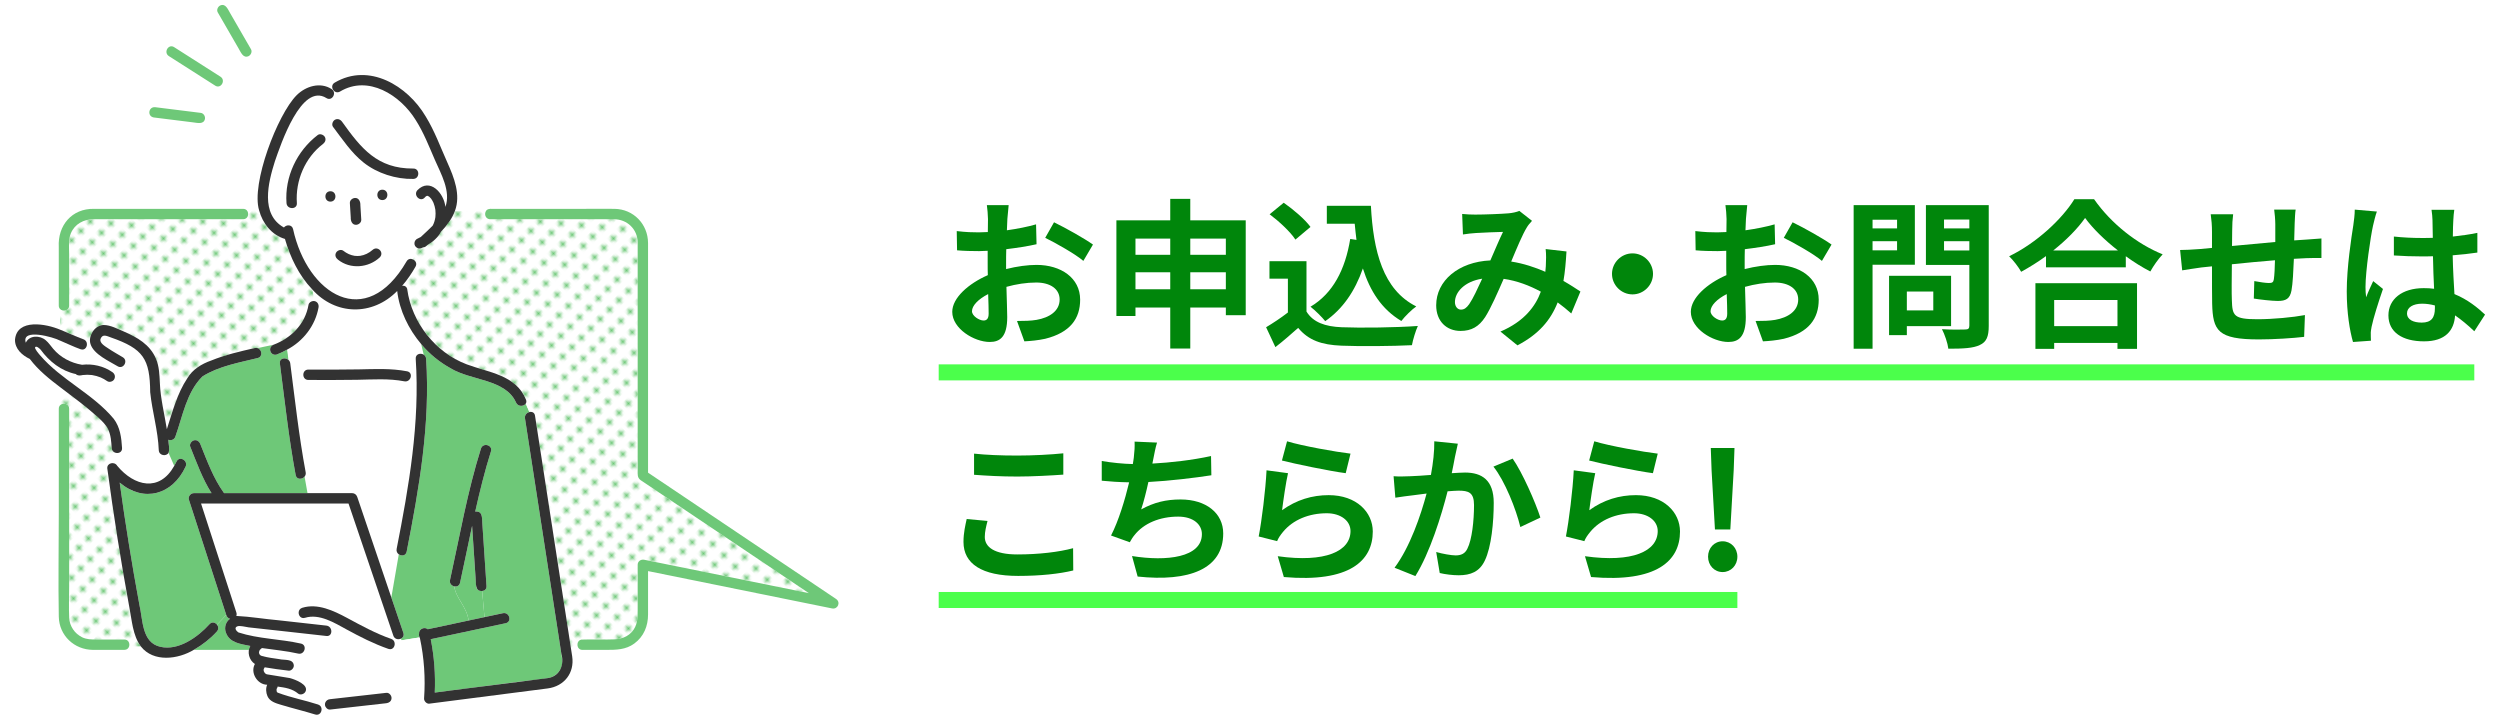 <?xml version="1.0" encoding="utf-8"?>
<!-- Generator: Adobe Illustrator 14.0.0, SVG Export Plug-In  -->
<!DOCTYPE svg PUBLIC "-//W3C//DTD SVG 1.1//EN" "http://www.w3.org/Graphics/SVG/1.1/DTD/svg11.dtd">
<svg version="1.1"
	 xmlns="http://www.w3.org/2000/svg" xmlns:xlink="http://www.w3.org/1999/xlink" xmlns:a="http://ns.adobe.com/AdobeSVGViewerExtensions/3.0/"
	 x="0px" y="0px" width="468px" height="134px" viewBox="0 0 468 134" enable-background="new 0 0 468 134" xml:space="preserve">
<defs>
	
		<pattern  x="9" y="97" width="4.978" height="5.185" patternUnits="userSpaceOnUse" id="Unnamed_Pattern_3" viewBox="0 -5.185 4.978 5.185" overflow="visible">
		<g>
			<polygon fill="none" points="0,-5.185 4.978,-5.185 4.978,0 0,0 			"/>
			<polygon fill="#FFFFFF" points="4.978,-5.185 0,-5.185 0,0 4.978,0 			"/>
			<path fill="#6EC878" d="M3.547-2.592c0-0.585-0.474-1.059-1.058-1.059S1.431-3.177,1.431-2.592c0,0.584,0.474,1.058,1.059,1.058
				S3.547-2.008,3.547-2.592z"/>
		</g>
	</pattern>
	
		<pattern  x="9" y="97" width="4.978" height="5.185" patternUnits="userSpaceOnUse" id="Unnamed_Pattern_4" viewBox="0 -5.185 4.978 5.185" overflow="visible">
		<g>
			<polygon fill="none" points="0,-5.185 4.978,-5.185 4.978,0 0,0 			"/>
			<polygon fill="#FFFFFF" points="4.978,-5.185 0,-5.185 0,0 4.978,0 			"/>
			<path fill="#6EC878" d="M3.547-2.592c0-0.585-0.474-1.059-1.058-1.059S1.431-3.177,1.431-2.592c0,0.584,0.474,1.058,1.059,1.058
				S3.547-2.008,3.547-2.592z"/>
		</g>
	</pattern>
	
		<pattern  x="9" y="97" width="4.978" height="5.185" patternUnits="userSpaceOnUse" id="Unnamed_Pattern_5" viewBox="0 -5.185 4.978 5.185" overflow="visible">
		<g>
			<polygon fill="none" points="0,-5.185 4.978,-5.185 4.978,0 0,0 			"/>
			<polygon fill="#FFFFFF" points="4.978,-5.185 0,-5.185 0,0 4.978,0 			"/>
			<path fill="#6EC878" d="M3.547-2.592c0-0.585-0.474-1.059-1.058-1.059S1.431-3.177,1.431-2.592c0,0.584,0.474,1.058,1.059,1.058
				S3.547-2.008,3.547-2.592z"/>
		</g>
	</pattern>
</defs>
<path fill="#6EC878" d="M48.55,121.855c0.004-0.01,0.006-0.017,0.009-0.025C48.52,121.898,48.53,121.889,48.55,121.855z"/>
<path fill="#6EC878" d="M48.481,122.127c0.007-0.01,0.009-0.018,0.014-0.027c0-0.012,0.002-0.016,0.002-0.025
	C48.492,122.093,48.49,122.116,48.481,122.127z"/>
<path fill="#6EC878" d="M48.497,122.228c-0.001-0.005-0.002-0.009-0.003-0.015C48.493,122.281,48.498,122.268,48.497,122.228z"/>
<path fill="#6EC878" d="M81.499,39.264C81.493,39.216,81.476,39.12,81.499,39.264L81.499,39.264z"/>
<path fill="#6EC878" d="M48.494,122.213c0.001-0.008,0-0.008,0.001-0.018c-0.003-0.02-0.008-0.041-0.017-0.057
	C48.487,122.154,48.491,122.185,48.494,122.213z"/>
<path fill="#6EC878" d="M48.497,122.074c0.006-0.02,0.015-0.033,0.018-0.057C48.51,122.004,48.501,122.022,48.497,122.074z"/>
<path fill="#6EC878" d="M48.665,121.633c0.023-0.026,0.063-0.066,0.06-0.065C48.703,121.579,48.683,121.604,48.665,121.633z"/>
<path fill="#6EC878" d="M48.733,122.659c-0.028-0.026-0.065-0.063-0.063-0.054C48.672,122.619,48.7,122.639,48.733,122.659z"/>
<path fill="#FFFFFF" d="M77.953,69.963h-1.12c0.285,0.617-0.233,1.594-1.137,1.42c-2.92-0.564-5.889-0.34-8.841-0.286
	c-3.045,0.056-6.09,0.036-9.135,0.03c-0.599-0.001-0.907-0.445-0.934-0.908h-2.17c0.767,6.078,1.48,12.164,2.605,18.188
	c0.062,0.333-0.034,0.611-0.207,0.818l0.553,3.092c2.791,0,5.582,0,8.372,0c0.445,0,0.799,0.306,0.938,0.714
	c2.127,6.271,4.254,12.542,6.381,18.813l1.396-8.073c-0.295-0.208-0.491-0.56-0.403-1.007C76.374,91.963,78.292,81,77.953,69.963z"
	/>
<path fill="#FFFFFF" d="M57.72,69.185c3.149,0.006,6.3,0.026,9.449-0.036c3.036-0.061,6.042-0.22,9.043,0.359
	c0.32,0.063,0.52,0.236,0.62,0.455h1.12c-0.028-0.936-0.067-1.87-0.13-2.806c-0.06-0.888,0.903-1.138,1.496-0.763
	c-0.148-0.658-0.336-1.316-0.468-1.975c-2.366-2.812-4.071-6.274-4.496-9.943c-4.617,4.699-11.558,4.609-15.944-0.346
	c0.287,0.742,0.319,1.484,0.166,2.228c0.69-0.104,1.198,0.574,1.051,1.217c-0.604,3.378-2.871,6.308-5.897,7.882
	c0.121,0.613,0.203,1.256,0.254,1.904c0.18,0.152,0.314,0.368,0.352,0.651c0.095,0.735,0.188,1.47,0.281,2.206h2.17
	C56.758,69.712,57.068,69.184,57.72,69.185z"/>
<path fill="#6EC878" d="M105.259,123.508c-2.326-15.063-4.654-30.125-6.98-45.188c-0.097-0.625,0.343-1.058,0.822-1.177
	c-0.209-0.518-0.439-1.035-0.703-1.553c-0.386,0.531-1.471,0.574-1.808-0.261c-1.98-4.398-8.488-4.067-12.233-6.388
	c-2.088-1.148-3.978-2.692-5.506-4.521c0.132,0.658,0.319,1.316,0.468,1.975c0.241,0.151,0.423,0.404,0.446,0.763
	c0.813,12.149-1.308,24.247-3.641,36.122c-0.153,0.779-0.961,0.852-1.471,0.491l-1.396,8.073c0.75,2.211,1.5,4.422,2.25,6.632
	c0.182,0.536-0.102,0.931-0.503,1.098l0.174,0.29l3.365-0.538c-0.104-0.215-0.145-0.458-0.098-0.683
	c-0.088-0.913,1.059-1.363,1.624-0.848c2.55-0.544,5.1-1.088,7.649-1.632c-0.295-2.534-2.435-4.251-2.681-6.396
	c-0.494-0.107-0.937-0.551-0.797-1.186c1.817-8.227,3.254-16.553,5.789-24.602c0.375-1.19,2.25-0.68,1.873,0.516
	c-1.169,3.712-2.1,7.483-2.946,11.275c1.55-0.205,1.229,1.508,1.354,2.551c0.254,3.796,0.507,7.591,0.76,11.387
	c0.039,0.582-0.364,0.888-0.813,0.926l0.439,4.893c1.149-0.245,2.3-0.49,3.45-0.736c1.221-0.26,1.738,1.613,0.516,1.874
	c-4.677,0.998-9.354,1.996-14.031,2.993c0.646,3.29,0.901,6.642,0.752,9.992c5.375-0.691,10.75-1.383,16.125-2.074
	c1.739-0.224,3.517-0.363,5.243-0.674C104.306,126.621,105.434,125.062,105.259,123.508z"/>
<path fill="#6EC878" d="M89.128,109.709c-0.25-3.76-0.501-7.52-0.752-11.279c-0.761,3.555-1.477,7.121-2.26,10.668
	c-0.129,0.586-0.625,0.768-1.077,0.67c0.246,2.145,2.386,3.861,2.681,6.396c0.992-0.212,1.985-0.423,2.979-0.636l-0.439-4.893
	C89.746,110.678,89.173,110.371,89.128,109.709z"/>
<path fill="#FFFFFF" d="M75.005,119.573c-0.488,0.202-1.151,0.065-1.371-0.581c-2.796-8.244-5.593-16.488-8.389-24.732
	c-9.203,0-18.405,0-27.607,0c2.205,6.803,4.409,13.605,6.614,20.409c0.078,0.243,0.061,0.454-0.017,0.632
	c2.614,0.123,5.265,0.581,7.885,0.811c1.109-1.131,2.25-1.77,3.789-1.506c0.03-0.354,0.236-0.691,0.672-0.826
	c2.871-0.892,5.885,0.551,8.358,1.877c2.716,1.457,5.364,2.926,8.286,3.944c0.277,0.096,0.458,0.275,0.562,0.485l1.392-0.223
	L75.005,119.573z"/>
<path fill="#FFFFFF" d="M78.603,119.439c-0.023-0.036-0.04-0.076-0.059-0.114l-3.365,0.538l0.151,0.252l-0.151-0.252l-1.392,0.223
	c0.334,0.682-0.173,1.703-1.077,1.388c-2.757-0.96-5.308-2.263-7.863-3.658c-2.236-1.222-5.083-2.991-7.75-2.163
	c-0.76,0.236-1.24-0.432-1.188-1.047c-1.539-0.264-2.68,0.375-3.789,1.506c2.995,0.328,5.989,0.655,8.982,1
	c1.229,0.141,1.239,2.085,0,1.942c-2.839-0.326-5.679-0.638-8.52-0.947c-2.012-0.22-4.023-0.439-6.035-0.666
	c-0.53-0.06-1.623-0.392-2.141-0.182c-0.64,0.259-0.157,0.888,0.226,1.13c3.773,1.226,7.854,1.211,11.716,2.089
	c1.22,0.278,0.7,2.151-0.517,1.874c-2.237-0.51-4.524-0.7-6.789-1.039c-0.052,0.052-0.152,0.115-0.197,0.154
	c0.01-0.008,0.025-0.021,0.052-0.047c-0.088,0.064-0.156,0.17-0.243,0.23c-0.032,0.054-0.06,0.117-0.082,0.156
	c-0.005,0.016-0.012,0.031-0.022,0.049c-0.008,0.021-0.015,0.041-0.014,0.038c-0.01,0.03-0.015,0.077-0.022,0.124
	c0.004,0.014-0.003,0.047-0.02,0.082c-0.003,0.031,0.001,0.064,0,0.096c0.001,0.012,0.001,0.021,0.002,0.032
	c0.002,0.041,0.091,0.345,0.047,0.187c-0.039-0.143,0.008,0.004,0.028,0.042c0.019,0.032,0.04,0.063,0.06,0.095
	c0.038,0.035,0.099,0.08,0.122,0.121c0.11,0.063,0.153,0.082,0.249,0.119c0.933,0.281,2.708,0.512,3.277,0.595
	c0.927,0.242,2.616-0.136,2.727,1.188c0.021,0.484-0.465,1.028-0.972,0.972c-1.498-0.173-2.991-0.368-4.476-0.63
	c-0.042,0.1-0.098,0.195-0.165,0.286c-0.001,0.003-0.002,0.007-0.003,0.011c0.052-0.059-0.009,0.055-0.012,0.037
	c-0.01,0.037-0.018,0.068-0.022,0.083c-0.002,0.044-0.002,0.088,0,0.132c0.013,0.045,0.034,0.174,0.04,0.213
	c0.046,0.088,0.11,0.189,0.157,0.276c0.031,0.026,0.123,0.112,0.148,0.145c0.045,0.031,0.091,0.06,0.139,0.085
	c0.011,0,0.102,0.037,0.143,0.05c1.465,0.212,2.811,0.485,4.294,0.703c0.965,0.265,3.62,1.24,2.889,2.571
	c-0.244,0.418-0.907,0.662-1.329,0.349c-1.143-0.958-2.459-1.136-3.863-1.334c-0.019,0.15-0.083,0.302-0.191,0.444
	c0,0.045-0.007,0.072-0.009,0.062c-0.003,0.104,0.005,0.25,0.008,0.292c0.015,0.047,0.045,0.172,0.052,0.209
	c0.01,0.017,0.016,0.027,0.02,0.034c0.041,0.028,0.111,0.076,0.159,0.108c2.43,0.924,5.034,1.4,7.512,2.207
	c0.39,0.121,0.595,0.402,0.656,0.713l0.949-0.033c-0.639-0.635-0.187-1.623,0.667-1.673c3.511-0.396,7.021-0.792,10.532-1.188
	c0.576-0.061,1.061,0.595,0.956,1.123l6.101-0.073C79.656,126.951,79.397,123.158,78.603,119.439z"/>
<path fill="#FFFFFF" d="M15.097,65.383c-1.293-0.457-2.566-1.088-3.865-1.63v0.068v-0.068c-1.127-0.622-7.304-2.388-6.402,0.397
	c0.684-1.432,2.645-1.402,3.727-0.46c0.556,0.455,0.936,1.065,1.401,1.604c1.362,1.621,3.318,2.65,5.395,2.989
	c1.983-0.229,4.028,0.229,5.683,1.377c0.447,0.31,0.61,0.833,0.349,1.329c-0.232,0.439-0.911,0.639-1.329,0.349
	c-0.375-0.263-0.796-0.501-1.212-0.684c-0.501-0.203-1.027-0.347-1.561-0.437c-0.049-0.007-0.073-0.011-0.084-0.013
	c-0.56-0.067-1.127-0.068-1.687-0.003c-0.013,0.002-0.021,0.002-0.038,0.006c-0.439,0.109-0.959,0.16-1.282-0.186
	c-2.728-0.574-4.976-2.355-6.586-4.564c-0.122-0.133-0.758-0.777-1.02-0.475c-0.203,0.234,0.708,1.274,0.87,1.471
	c2.589,3.031,6.012,5.166,9.115,7.615c3.659,2.832,6.248,4.789,6.277,9.801c0.05,0.807-0.738,1.086-1.327,0.854l0.422,2.479
	c3.199,3.848,7.912,4.951,10.673,0.012l-1.065-2.443c-0.405,0.715-1.782,0.547-1.829-0.499c-0.145-3.68-1.227-7.2-1.606-10.853
	c-0.051-6.252-1.295-8.133-7.354-10.247c-0.742-0.261-1.547-0.715-1.924,0.231c-0.313,0.788,0.871,1.439,1.423,1.816
	c0.883,0.604,1.827,1.109,2.739,1.667c1.066,0.652,0.089,2.332-0.98,1.678c-1.521-0.931-4.483-2.216-5.077-4.163l-0.704-0.234
	C16.421,64.836,15.927,65.676,15.097,65.383z"/>
<path fill="#FFFFFF" d="M61.102,18.357c-4.685-2.936-8.555,8.69-9.654,11.874c-1.245,3.954-2.748,9.884,1.703,12.356
	c0.44-0.557,1.493-0.594,1.707,0.293c2.674,12.258,13.662,19.207,21.25,6.055c0.292-0.516,0.82-0.564,1.231-0.36
	c0.238-0.712,0.476-1.423,0.821-2.135c-0.858-0.402-0.727-1.534,0.121-1.829c0.172-0.072,0.328-0.163,0.489-0.248
	c0.715-0.676,1.49-1.365,2.212-2.102c0.282-0.493,0.429-1.051,0.52-1.609c0.048-0.46,0.048-0.924-0.004-1.383
	c-0.069-0.447-0.185-0.887-0.353-1.307c-0.126-0.271-0.27-0.537-0.447-0.779c-0.093-0.118-0.212-0.242-0.33-0.342
	c-0.094-0.057-0.193-0.11-0.281-0.172c0.034,0.023,0.104,0.07,0.112,0.07c0.002,0.003-0.014-0.006-0.052-0.029
	c-0.03-0.017-0.068-0.035-0.105-0.043c-0.034,0-0.059-0.002-0.071-0.008c-0.012,0-0.024,0-0.035,0.002
	c-0.003,0-0.004,0.001-0.007,0.002c-0.137,0.061-0.145,0.083-0.032,0.005c-0.001,0-0.004,0.001-0.005,0.001
	c-0.056,0.037-0.125,0.076-0.182,0.102c-0.06,0.075-0.139,0.137-0.202,0.21c-0.837,0.933-2.206-0.445-1.374-1.374
	c2.337-2.395,4.977,0.534,5.244,3.125c1.055-2.947-0.826-6.178-1.973-8.813c-2.081-5.104-4.53-10.754-9.89-13.139
	c-2.603-1.198-5.395-1.051-7.876,0.362c-1.09,0.62-2.067-1.06-0.98-1.678c0.235-0.134,0.474-0.255,0.713-0.37
	c-0.958,0.089-1.901,0.465-2.759,0.984c0.506,0.104,1.002,0.296,1.47,0.6C63.128,17.359,62.154,19.041,61.102,18.357z
	 M60.455,26.957c-3.365,2.574-5.18,6.869-4.881,11.065c0.09,1.249-1.854,1.239-1.942,0c-0.353-4.933,1.94-9.759,5.843-12.744
	c0.419-0.321,1.09-0.062,1.329,0.349C61.091,26.119,60.871,26.638,60.455,26.957z M71.106,48.168
	c-2.114,1.99-5.535,2.287-7.834,0.441c-0.42-0.317-0.64-0.831-0.349-1.33c0.242-0.414,0.91-0.664,1.329-0.348
	c0.694,0.529,1.326,0.826,2.123,0.958c0.342,0.042,0.688,0.038,1.03,0.005c0.876-0.125,1.684-0.542,2.326-1.101
	C70.681,45.93,71.984,47.245,71.106,48.168z M65.494,38.027c-0.033-0.543,0.473-0.949,0.972-0.971
	c0.547-0.025,0.94,0.465,0.972,0.971c0.063,1.029,0.127,2.058,0.19,3.086c-0.048,1.266-1.861,1.305-1.942,0
	C65.622,40.084,65.558,39.057,65.494,38.027z M71.577,37.454c-1.252,0-1.25-1.942,0-1.942
	C72.829,35.512,72.827,37.454,71.577,37.454z M62.693,22.423c0.495-0.282,1.01-0.072,1.329,0.349c1.59,2.092,3.072,4.318,5.1,6.023
	c2.202,1.854,5.389,2.817,8.243,2.758c1.253-0.027,1.249,1.916,0,1.942c-3.247,0.068-6.742-1.04-9.292-3.062
	c-2.315-1.835-3.959-4.354-5.729-6.682C62.028,23.336,62.279,22.658,62.693,22.423z"/>
<path fill="#6EC878" d="M42.282,118.396c-0.337-0.926-0.026-1.992,0.782-2.563c-0.321-0.066-0.612-0.334-0.711-0.725l-1.726,1.834
	c0.271,0.35,0.345,0.858-0.031,1.277c-1.22,1.355-2.743,2.537-4.326,3.433H46.6c0.05-0.255,0.136-0.5,0.256-0.729
	C45.089,120.546,42.971,120.382,42.282,118.396z"/>
<pattern  id="SVGID_1_" xlink:href="#Unnamed_Pattern_3" patternTransform="matrix(0.351 -0.351 -0.351 -0.351 -500.783 -8439.39)">
</pattern>
<path fill="url(#SVGID_1_)" d="M146.809,107.945c-8.949-6.016-17.905-12.022-26.853-18.039c-0.686-0.48-0.584-1.102-0.584-1.83
	c-0.002-14.231,0.001-28.464,0-42.695c-0.033-2.492-1.971-4.328-4.438-4.342c-7.657-0.024-15.315,0.012-22.973,0
	c-0.935,0.152-1.425-0.871-0.991-1.527h-5.817c-0.548,1.471-1.502,2.698-2.563,3.829c-0.592,1.108-1.566,1.944-2.616,2.56
	c-0.206,0.229-0.503,0.42-0.775,0.404c-0.324,0.164-0.688,0.339-1.038,0.136c-0.346,0.712-0.583,1.423-0.821,2.135
	c0.458,0.227,0.771,0.767,0.446,1.341c-0.718,1.266-1.546,2.491-2.508,3.592c0.435-0.073,0.875,0.119,0.96,0.686
	c0.872,6.183,5.246,11.783,11.104,14.001c4.108,1.544,9.249,1.97,11.122,6.618c0.127,0.315,0.077,0.58-0.066,0.777
	c0.264,0.518,0.494,1.035,0.703,1.553c0.494-0.125,0.962,0.086,1.051,0.66c2.261,14.523,4.48,29.064,6.735,43.593h1.481
	c-0.549-0.55-0.235-1.708,0.664-1.681c1.566,0,3.132,0,4.698,0c1.695,0,3.285-0.043,4.535-1.406
	c1.087-1.186,1.106-2.607,1.106-4.098c0-2.829,0-5.658,0-8.488c0-0.664,0.618-1.061,1.229-0.936
	c10.271,2.084,20.542,4.168,30.813,6.251C149.879,110.008,148.344,108.977,146.809,107.945z"/>
<pattern  id="SVGID_2_" xlink:href="#Unnamed_Pattern_4" patternTransform="matrix(0.351 -0.351 -0.351 -0.351 -500.783 -8439.39)">
</pattern>
<path fill="url(#SVGID_2_)" d="M58.411,54.131c-2.462-2.584-4.085-5.979-5.07-9.4c-2.467-0.725-4.19-2.914-4.832-5.346h-2.3
	c0.488,0.54,0.26,1.654-0.688,1.654c-2.51,0-5.019,0-7.528,0c-6.828,0-13.656-0.019-20.484,0c-1.819,0.006-3.509,0.879-4.238,2.627
	c-0.502,1.202-0.322,2.704-0.322,3.98c0,3.188,0,6.373,0,9.561c0,0.987-1.205,1.191-1.716,0.622v3.878
	c1.476,0.576,2.921,1.285,4.381,1.803c0.349,0.123,0.546,0.375,0.624,0.658l0.704,0.234c-0.486-1.486,0.794-3.543,2.449-3.562
	c1.269,0.001,2.646,0.731,3.785,1.219c2.512,1.075,4.903,2.452,6.021,5.091c0.613,1.448,0.651,3.008,0.73,4.557
	c0.118,2.92,0.854,5.774,1.309,8.645c1.04-3.244,1.918-6.664,3.815-9.516c0.99-1.692,2.684-2.711,4.491-3.346
	c2.63-1.074,5.406-1.709,8.168-2.338c0.189-0.043,0.36-0.029,0.512,0.018c1.005-0.254,2.03-0.41,2.972-0.631
	c3.302-1.24,5.958-3.893,6.56-7.48c0.074-0.389,0.443-0.649,0.823-0.7C58.73,55.615,58.698,54.873,58.411,54.131z"/>
<pattern  id="SVGID_3_" xlink:href="#Unnamed_Pattern_5" patternTransform="matrix(0.351 -0.351 -0.351 -0.351 -500.783 -8439.39)">
</pattern>
<path fill="url(#SVGID_3_)" d="M24.217,113.712c-1.598-8.649-2.97-17.339-4.137-26.058c-0.111-0.831,1.147-1.289,1.658-0.688
	l0.204,0.236l-0.422-2.479c-0.324-0.129-0.589-0.411-0.615-0.854c-0.072-1.177-0.147-2.453-0.679-3.531
	c-0.444-0.898-1.185-1.588-1.917-2.252c-2.203-1.996-4.583-3.741-6.951-5.533v3.217c0.561-0.416,1.589-0.171,1.589,0.739
	c0.026,13.05-0.042,26.106,0.005,39.153c0.122,2.645,2.544,4.316,5.073,4.051c1.751,0,3.503,0,5.254,0
	c0.769,0,1.063,0.73,0.887,1.297h2.196C24.842,118.957,24.698,116.152,24.217,113.712z"/>
<path fill="#6EC878" d="M36.297,82.434c0.548-0.15,0.998,0.193,1.195,0.678c1.282,3.168,2.438,6.414,4.455,9.205
	c5.206,0,10.413,0,15.62,0l-0.553-3.092c-0.463,0.558-1.5,0.594-1.667-0.301c-1.292-6.925-2.052-13.93-2.956-20.911
	c-0.123-0.952,0.995-1.159,1.592-0.651c-0.051-0.648-0.133-1.291-0.254-1.904c-0.627,0.346-1.271,0.658-1.941,0.918
	c-1.18,0.304-1.738-1.354-0.595-1.836c-0.941,0.221-1.967,0.377-2.972,0.631c0.824,0.254,1.034,1.623,0.005,1.856
	c-3.495,0.87-7.245,1.5-10.331,3.444c-2.981,2.962-3.695,7.432-5.064,11.255c-0.212,0.629-0.841,0.774-1.324,0.598
	c0.021,0.782,0.317,1.701,0.043,2.448l1.065,2.443c0.16-0.272,0.309-0.549,0.444-0.828c0.548-1.125,2.223-0.139,1.678,0.98
	c-2.446,5.25-7.786,6.795-12.336,2.977c1.056,7.645,2.285,15.264,3.688,22.852c0.665,2.797,0.421,7.123,3.929,7.888
	c3.386,0.796,7.052-1.843,9.203-4.238c0.46-0.511,1.077-0.325,1.405,0.097l1.726-1.834c-2.329-7.187-4.658-14.373-6.987-21.561
	c-0.196-0.605,0.329-1.23,0.938-1.23c1.1,0,2.199,0,3.299,0c-1.712-2.693-2.788-5.738-3.983-8.688
	C35.42,83.139,35.836,82.561,36.297,82.434z"/>
<path fill="#6EC878" d="M49.981,126.232C49.891,126.205,49.917,126.221,49.981,126.232L49.981,126.232z"/>
<path fill="#6EC878" d="M49.393,125.203c-0.008,0.01-0.014,0.021-0.021,0.032c0.008-0.011,0.012-0.015,0.018-0.021
	C49.391,125.211,49.391,125.207,49.393,125.203z"/>
<path fill="#6EC878" d="M48.559,121.83c0.005-0.008,0.007-0.013,0.014-0.023c0.003-0.012,0.008-0.024,0.004-0.029
	C48.578,121.778,48.569,121.804,48.559,121.83z"/>
<path fill="#323232" d="M79.765,67.157c-0.023-0.358-0.205-0.611-0.446-0.763c0.327,1.453,0.461,2.908-0.63,4.363
	c1.091-1.455,0.957-2.91,0.63-4.363c-0.593-0.375-1.556-0.125-1.496,0.763c0.801,11.985-1.27,23.892-3.572,35.606
	c-0.088,0.447,0.108,0.799,0.403,1.007l0.293-1.694l-0.293,1.694c0.51,0.36,1.317,0.288,1.471-0.491
	C78.458,91.404,80.578,79.307,79.765,67.157z"/>
<path fill="#323232" d="M56.523,86.467l0.492,2.758c0.173-0.207,0.269-0.485,0.207-0.818c-1.261-6.753-2.005-13.584-2.887-20.394
	c-0.037-0.283-0.172-0.499-0.352-0.651c0.093,1.186,0.096,2.379,0.096,3.396c0-1.018-0.003-2.211-0.096-3.396
	c-0.597-0.508-1.715-0.301-1.592,0.651c0.904,6.981,1.664,13.986,2.956,20.911c0.167,0.895,1.204,0.858,1.667,0.301L56.523,86.467z"
	/>
<path fill="#323232" d="M66.855,71.097c2.952-0.054,5.921-0.278,8.841,0.286c1.222,0.235,1.745-1.637,0.517-1.875
	c-3.001-0.579-6.007-0.42-9.043-0.359c-3.149,0.063-6.3,0.042-9.449,0.036c-1.25-0.002-1.252,1.94,0,1.942
	C60.765,71.133,63.81,71.152,66.855,71.097z"/>
<path fill="#323232" d="M77.365,31.553c-6.74,0.034-9.754-3.764-13.343-8.781c-0.319-0.421-0.834-0.631-1.329-0.349
	c-0.414,0.235-0.665,0.913-0.349,1.329c1.77,2.328,3.413,4.847,5.729,6.682c2.55,2.021,6.045,3.13,9.292,3.062
	C78.614,33.469,78.618,31.525,77.365,31.553z"/>
<path fill="#323232" d="M66.657,42.085c0.499-0.022,1.005-0.429,0.971-0.972c-0.056-0.898-0.11-1.799-0.166-2.697
	c0.033-0.622-0.257-1.387-0.996-1.359c-0.499,0.021-1.005,0.428-0.972,0.971c0.056,0.899,0.111,1.799,0.167,2.697
	C65.627,41.348,65.917,42.111,66.657,42.085z"/>
<path fill="#323232" d="M61.854,35.801c-1.25,0-1.252,1.943,0,1.943C63.104,37.744,63.106,35.801,61.854,35.801z"/>
<path fill="#323232" d="M71.577,35.512c-1.25,0-1.252,1.942,0,1.942C72.827,37.454,72.829,35.512,71.577,35.512z"/>
<path fill="#323232" d="M63.272,48.609c2.299,1.846,5.719,1.549,7.834-0.441c0.877-0.922-0.423-2.238-1.374-1.374
	c-0.644,0.56-1.45,0.976-2.326,1.101c-0.342,0.033-0.688,0.037-1.03-0.005c-0.797-0.132-1.429-0.429-2.123-0.958
	c-0.419-0.316-1.087-0.066-1.329,0.348C62.632,47.778,62.852,48.292,63.272,48.609z"/>
<path fill="#323232" d="M58.949,56.381c-0.118-0.033-0.245-0.039-0.372-0.022c-0.188,0.914-0.649,1.827-1.259,2.742
	c0.609-0.915,1.071-1.828,1.259-2.742c-0.38,0.051-0.749,0.312-0.823,0.7c-0.602,3.588-3.258,6.24-6.56,7.48
	c0.325-0.076,0.644-0.158,0.942-0.258c-0.299,0.1-0.617,0.182-0.942,0.258c-1.144,0.482-0.584,2.14,0.595,1.836
	c0.67-0.26,1.314-0.572,1.941-0.918c-0.081-0.408-0.175-0.806-0.298-1.176c0.123,0.37,0.217,0.768,0.298,1.176
	c3.026-1.574,5.293-4.504,5.897-7.882C59.725,57.061,59.484,56.527,58.949,56.381z"/>
<path fill="#323232" d="M90.032,83.98c-2.535,8.049-3.972,16.375-5.789,24.602c-0.14,0.635,0.303,1.078,0.797,1.186
	c-0.095-0.827,0.09-1.717,0.773-2.743c-0.684,1.026-0.868,1.916-0.773,2.743c0.452,0.098,0.948-0.084,1.077-0.67
	c0.783-3.547,1.499-7.113,2.26-10.668c0.215,3.213,0.429,6.427,0.643,9.64c0.13,0.985-0.202,2.654,1.24,2.565l-0.344-3.824
	l0.344,3.824c0.448-0.038,0.852-0.344,0.813-0.926c-0.253-3.796-0.506-7.591-0.76-11.387c-0.128-1.047,0.202-2.75-1.354-2.551
	c0.847-3.792,1.777-7.563,2.946-11.275C92.282,83.301,90.407,82.79,90.032,83.98z"/>
<path fill="#323232" d="M40.627,116.941l-2.145,2.279L40.627,116.941c-0.328-0.422-0.945-0.607-1.405-0.097
	c-2.151,2.396-5.817,5.034-9.203,4.239c-3.509-0.767-3.262-5.092-3.929-7.889c-1.403-7.588-2.633-15.207-3.688-22.852
	c4.555,3.82,9.889,2.271,12.335-2.977c0.546-1.119-1.129-2.105-1.677-0.98c-0.136,0.279-0.284,0.556-0.444,0.828l0.622,1.428
	l-0.622-1.428c-2.763,4.943-7.478,3.832-10.673-0.012l0.42,2.463l-0.42-2.463c-0.505-0.871-1.92-0.547-1.862,0.451
	c1.167,8.719,2.539,17.408,4.137,26.058c0.48,2.44,0.625,5.245,2.146,7.3h1.885h-1.885c2.369,3.03,7,2.425,9.968,0.605
	c1.558-0.891,3.063-2.059,4.266-3.398C40.972,117.8,40.898,117.291,40.627,116.941z"/>
<path fill="#323232" d="M83.744,30.422c-1.297-2.891-2.387-5.915-4.053-8.622c-3.405-5.772-10.618-10.117-17.031-6.334
	c-1.087,0.618-0.109,2.298,0.98,1.678c5.272-3.187,11.295,0.662,14.164,5.304c1.496,2.337,2.501,4.938,3.602,7.473
	c1.146,2.635,3.027,5.865,1.973,8.813c-0.268-2.592-2.907-5.52-5.244-3.125c-0.832,0.929,0.537,2.307,1.374,1.374
	c0.063-0.073,0.143-0.135,0.202-0.21c0.057-0.025,0.126-0.064,0.182-0.102c0.001,0,0.004-0.001,0.005-0.001
	c-0.112,0.078-0.104,0.056,0.032-0.005c0.003-0.001,0.004-0.002,0.007-0.002c0.011-0.002,0.023-0.002,0.035-0.002
	c-0.019-0.007-0.007-0.01,0.037,0c0.03,0.004,0.06,0.01,0.086,0.006c-0.021,0.004-0.035,0.002-0.052,0.002
	c0.037,0.008,0.075,0.026,0.105,0.043c-0.019-0.013-0.029-0.02-0.061-0.041c0.088,0.062,0.188,0.115,0.281,0.172
	c0.118,0.1,0.237,0.224,0.33,0.342c0.178,0.242,0.321,0.508,0.447,0.779c0.168,0.42,0.283,0.859,0.353,1.307
	c0.052,0.459,0.052,0.923,0.004,1.383c-0.091,0.559-0.237,1.116-0.52,1.609c-0.722,0.736-1.497,1.426-2.212,2.102
	c-0.161,0.085-0.317,0.176-0.489,0.248c-0.848,0.295-0.979,1.428-0.121,1.829c0.152-0.313,0.319-0.627,0.528-0.94
	c-0.209,0.313-0.376,0.627-0.528,0.94c0.35,0.203,0.714,0.028,1.038-0.136c0.272,0.016,0.569-0.175,0.775-0.404
	c1.05-0.615,2.024-1.451,2.616-2.56c1.062-1.131,2.016-2.358,2.563-3.829h-2.274h2.274C86.3,36.469,84.999,33.219,83.744,30.422z
	 M81.499,39.264C81.476,39.12,81.493,39.216,81.499,39.264L81.499,39.264z"/>
<path fill="#323232" d="M14.046,63.438l2.19,0.73c-0.078-0.283-0.275-0.535-0.624-0.658c-1.46-0.518-2.905-1.227-4.381-1.803v2.046
	c1.299,0.542,2.572,1.173,3.865,1.63c0.83,0.293,1.324-0.547,1.14-1.215L14.046,63.438z"/>
<path fill="#323232" d="M21.285,78.396c-3.92-4.712-9.858-7.271-13.828-11.94c-0.163-0.196-1.074-1.236-0.871-1.471
	c0.262-0.303,0.897,0.342,1.02,0.474c1.61,2.21,3.858,3.991,6.586,4.565c0.323,0.346,0.843,0.295,1.282,0.186
	c0.017-0.004,0.025-0.004,0.038-0.006c0.56-0.065,1.127-0.064,1.687,0.003c0.011,0.002,0.035,0.006,0.084,0.013
	c0.533,0.09,1.06,0.233,1.561,0.437c0.417,0.183,0.837,0.421,1.212,0.684c0.418,0.29,1.097,0.091,1.329-0.349
	c0.262-0.496,0.099-1.02-0.349-1.329c-1.654-1.147-3.699-1.606-5.683-1.377c-2.075-0.339-4.032-1.368-5.395-2.989
	c-0.466-0.539-0.846-1.149-1.401-1.604c-1.081-0.942-3.044-0.972-3.727,0.46c-0.898-2.783,5.261-1.024,6.402-0.397v-2.046
	c-2.552-1.094-8.059-2.134-8.423,1.875c-0.03,1.735,1.338,2.93,2.78,3.618c1.58,2.108,3.679,3.769,5.77,5.354v-0.161l-0.255-0.256
	l0.255,0.256v-0.512v0.512l0.129,0.128l-0.129-0.128v0.161c2.368,1.792,4.748,3.537,6.951,5.533
	c0.732,0.664,1.473,1.354,1.917,2.252c0.531,1.078,0.606,2.354,0.679,3.531c0.026,0.442,0.291,0.725,0.615,0.854l-0.182-1.072
	l0.182,1.072c0.589,0.232,1.377-0.047,1.327-0.854C22.73,81.934,22.496,79.982,21.285,78.396z"/>
<path fill="#323232" d="M48.222,65.17c-0.902,0.229-1.784,0.535-2.562,1.055C46.438,65.705,47.32,65.398,48.222,65.17
	c-0.151-0.047-0.322-0.061-0.512-0.018c-2.762,0.629-5.538,1.264-8.168,2.338c-1.807,0.635-3.501,1.654-4.491,3.346
	c-1.897,2.852-2.775,6.271-3.815,9.516c-0.454-2.87-1.19-5.725-1.309-8.645c-0.079-1.549-0.117-3.108-0.73-4.557
	c-1.118-2.639-3.51-4.016-6.021-5.091c-1.139-0.487-2.517-1.218-3.785-1.219c-1.656,0.018-2.935,2.075-2.449,3.562l1.327,0.442
	l-1.327-0.442c0.594,1.947,3.556,3.232,5.077,4.163c1.069,0.654,2.047-1.025,0.98-1.678c-0.912-0.558-1.856-1.063-2.739-1.667
	c-0.552-0.377-1.736-1.028-1.423-1.816c0.377-0.946,1.182-0.492,1.925-0.231c6.062,2.114,7.304,4.003,7.354,10.247
	c0.38,3.652,1.462,7.172,1.606,10.853c0.047,1.046,1.424,1.214,1.829,0.499l-0.487-1.119l0.487,1.119
	c0.274-0.748-0.022-1.665-0.043-2.448c0.483,0.177,1.112,0.031,1.324-0.598c1.369-3.822,2.084-8.294,5.064-11.255
	c3.086-1.944,6.835-2.574,10.331-3.444C49.256,66.793,49.046,65.424,48.222,65.17z"/>
<path fill="#323232" d="M97.47,73.996c0.354,0.531,0.657,1.063,0.928,1.594c0.144-0.197,0.193-0.462,0.066-0.777
	c-1.873-4.648-7.014-5.074-11.122-6.618c-5.858-2.218-10.231-7.818-11.104-14.001c-0.085-0.566-0.525-0.759-0.96-0.686
	c0.962-1.101,1.79-2.326,2.508-3.592c0.325-0.574,0.012-1.114-0.446-1.341c-0.307,0.917-0.629,1.835-1.24,2.753
	c0.611-0.918,0.934-1.836,1.24-2.753c-0.411-0.204-0.939-0.155-1.231,0.36c-7.622,13.158-18.562,6.207-21.249-6.055
	c-0.215-0.887-1.268-0.85-1.708-0.293c-4.451-2.477-2.947-8.4-1.702-12.356c1.102-3.184,4.96-14.804,9.653-11.874
	c1.052,0.684,2.026-0.998,0.981-1.678c-2.137-1.389-4.853-0.542-6.547,1.141c-3.595,3.592-8.565,16.627-7.028,21.564h1.617h-1.617
	c0.642,2.432,2.365,4.621,4.832,5.346c0.985,3.422,2.608,6.816,5.07,9.4c-0.11-0.287-0.254-0.572-0.445-0.859
	c0.191,0.287,0.335,0.572,0.445,0.859c4.389,4.956,11.329,5.043,15.944,0.346c0.425,3.669,2.13,7.131,4.496,9.943
	c-0.096-0.479-0.162-0.957-0.162-1.434c0,0.477,0.066,0.955,0.162,1.434c1.527,1.829,3.418,3.373,5.506,4.521
	c3.742,2.318,10.262,1.996,12.234,6.387c0.336,0.836,1.421,0.793,1.807,0.262C98.127,75.059,97.825,74.527,97.47,73.996z"/>
<path fill="#323232" d="M60.455,26.957c0.416-0.319,0.637-0.838,0.349-1.33c-0.239-0.41-0.91-0.67-1.329-0.349
	c-3.902,2.985-6.195,7.812-5.843,12.744c0.089,1.239,2.032,1.249,1.942,0C55.275,33.826,57.089,29.531,60.455,26.957z"/>
<path fill="#6EC878" d="M46.208,39.385h-1.584H46.208c-0.156-0.174-0.385-0.289-0.688-0.289c-9.306,0-18.611,0-27.916,0
	c-4.16-0.086-6.818,3.111-6.601,7.146c0,3.655,0,7.311,0,10.965c0,0.264,0.09,0.469,0.228,0.622v-1.173v1.173
	c0.511,0.569,1.716,0.365,1.716-0.622c0-3.188,0-6.373,0-9.561c0-1.276-0.18-2.778,0.322-3.98c0.729-1.748,2.419-2.621,4.238-2.627
	c6.828-0.019,13.656,0,20.484,0c2.51,0,5.019,0,7.528,0C46.468,41.039,46.697,39.925,46.208,39.385z"/>
<path fill="#6EC878" d="M23.28,119.715c-1.751,0-3.503,0-5.254,0c-0.913,0-1.798-0.006-2.646-0.415
	c-1.395-0.673-2.353-2.085-2.427-3.636c-0.095-1.965-0.005-3.953-0.005-5.92c0-8.686,0-17.371,0-26.057c0-2.393,0-4.785,0-7.177
	c0-0.91-1.028-1.155-1.589-0.739v3.402v-3.402c-0.209,0.154-0.354,0.398-0.354,0.739c0,6.487,0,12.976,0,19.464
	c0,6.482-0.122,12.98,0,19.462c0.067,3.546,2.905,6.2,6.408,6.221c1.955,0.011,3.911,0,5.867,0c0.482,0,0.777-0.29,0.887-0.646
	c-0.167,0-1.82,0-1.932,0c0.104,0,1.772,0,1.932,0C24.342,120.445,24.048,119.715,23.28,119.715z"/>
<path fill="#6EC878" d="M156.506,112.122c-11.73-7.88-23.461-15.759-35.191-23.64c-0.009-14.33,0.015-28.66,0-42.99
	c-0.019-3.529-2.718-6.342-6.273-6.396c-1.935-0.029-3.873,0-5.808,0c-5.706,0-11.412,0-17.118,0
	c-0.425-0.034-0.96,0.04-1.145,0.416h0.864h-0.864c-0.414,0.688,0.027,1.654,0.991,1.527c7.657,0.012,15.315-0.024,22.973,0
	c2.467,0.014,4.404,1.85,4.438,4.342c0.001,14.231-0.002,28.464,0,42.695c0,0.729-0.102,1.35,0.584,1.83
	c10.483,7.047,20.974,14.086,31.458,21.132c-10.271-2.083-20.542-4.167-30.813-6.251c-0.611-0.125-1.229,0.271-1.229,0.936
	c0,2.83,0,5.659,0,8.488c0,1.49-0.02,2.912-1.106,4.098c-1.25,1.363-2.84,1.406-4.535,1.406c-1.633,0.018-3.272-0.036-4.902,0.02
	c-1.041,0.2-0.976,1.923,0.204,1.923c1.473,0,2.945,0,4.418,0c1.883,0,3.681-0.011,5.284-1.185c1.781-1.303,2.58-3.276,2.58-5.436
	c0-2.709,0-5.418,0-8.127c11.481,2.328,22.962,4.658,34.442,6.988C156.841,114.117,157.436,112.747,156.506,112.122z"/>
<path fill="#323232" d="M73.788,120.086l-1.783,0.285L73.788,120.086c-0.104-0.21-0.284-0.39-0.562-0.485
	c-2.922-1.019-5.57-2.487-8.286-3.944c-2.474-1.326-5.487-2.769-8.358-1.877c-0.436,0.135-0.642,0.472-0.672,0.826
	c0.243,0.042,0.494,0.102,0.761,0.19c-0.267-0.089-0.518-0.148-0.761-0.19c-0.053,0.615,0.428,1.283,1.188,1.047
	c2.667-0.828,5.514,0.941,7.75,2.163c2.556,1.396,5.106,2.698,7.863,3.658C73.615,121.789,74.122,120.768,73.788,120.086z"/>
<path fill="#323232" d="M48.559,121.83c-0.003,0.009-0.005,0.016-0.009,0.025c0.011-0.018,0.018-0.033,0.022-0.049
	C48.566,121.818,48.564,121.822,48.559,121.83z"/>
<path fill="#323232" d="M48.495,122.1c0.017-0.035,0.023-0.068,0.02-0.082c-0.003,0.023-0.012,0.037-0.018,0.057
	C48.497,122.084,48.495,122.088,48.495,122.1z"/>
<path fill="#323232" d="M48.497,122.228c-0.001-0.011-0.001-0.021-0.002-0.032c-0.001,0.01,0,0.01-0.001,0.018
	C48.495,122.219,48.496,122.223,48.497,122.228z"/>
<path fill="#323232" d="M52.309,123.389C52.391,123.399,52.417,123.401,52.309,123.389L52.309,123.389z"/>
<path fill="#323232" d="M72.329,129.698c-3.511,0.396-7.021,0.792-10.532,1.188c-0.852,0.05-1.308,1.039-0.667,1.673l0.896-0.032
	l-0.896,0.032c0.176,0.182,0.412,0.299,0.667,0.27c3.511-0.396,7.021-0.791,10.532-1.188c0.473-0.053,0.883-0.344,0.956-0.819
	l-3.456,0.042l3.456-0.042C73.389,130.293,72.905,129.638,72.329,129.698z"/>
<path fill="#323232" d="M107.112,122.857c-2.321-15.017-4.629-30.043-6.96-45.055c-0.089-0.574-0.557-0.785-1.051-0.66
	c0.361,0.895,0.662,1.787,0.96,2.682c-0.298-0.895-0.599-1.787-0.96-2.682c-0.479,0.119-0.919,0.552-0.822,1.177
	c2.271,14.702,4.541,29.403,6.813,44.104c0.56,1.915-0.228,4.057-2.338,4.479c-7.111,0.967-14.25,1.799-21.368,2.748
	c0.149-3.351-0.105-6.702-0.752-9.992c4.677-0.997,9.354-1.995,14.031-2.993c1.223-0.261,0.705-2.134-0.516-1.874
	c-1.15,0.246-2.301,0.491-3.45,0.736l0.112,1.262l-0.112-1.262c-0.993,0.213-1.986,0.424-2.979,0.636
	c0.021,0.188,0.036,0.378,0.036,0.575c0,0,0.647,0,0.647-0.647c0,0.647-0.647,0.647-0.647,0.647c0-0.197-0.015-0.388-0.036-0.575
	c-2.55,0.544-5.1,1.088-7.649,1.632c-0.565-0.516-1.712-0.065-1.624,0.848c-0.047,0.225-0.007,0.468,0.098,0.683l3.056-0.489
	l-3.056,0.489c0.019,0.038,0.035,0.078,0.059,0.114c0.794,3.719,1.053,7.512,0.782,11.309l1.063-0.014l-1.063,0.014
	c-0.038,0.479,0.474,1.041,0.972,0.977c5.092-0.654,10.184-1.309,15.274-1.964c2.293-0.295,4.586-0.588,6.879-0.885
	C105.62,128.474,107.581,125.988,107.112,122.857z"/>
<path fill="#323232" d="M75.508,118.476c-0.75-2.21-1.5-4.421-2.25-6.632l-0.103,0.596l0.103-0.596
	c-2.127-6.271-4.254-12.543-6.381-18.813c-0.139-0.408-0.492-0.714-0.938-0.714c-2.79,0-5.581,0-8.372,0l0.234,1.315l-0.234-1.315
	c-5.207,0-10.414,0-15.62,0c-2.018-2.791-3.173-6.037-4.455-9.205c-0.197-0.484-0.647-0.828-1.195-0.678
	c-0.461,0.127-0.877,0.705-0.679,1.195c1.195,2.949,2.271,5.994,3.983,8.688c-1.1,0-2.199,0-3.299,0
	c-0.608,0-1.134,0.625-0.938,1.23c2.329,7.188,4.658,14.374,6.987,21.561l0.225-0.237l-0.225,0.237
	c0.099,0.391,0.39,0.658,0.711,0.725c-0.809,0.572-1.119,1.638-0.782,2.563c0.689,1.986,2.808,2.15,4.574,2.527
	c-0.642,1.126-0.219,2.688,0.863,3.377c-0.919,1.603,0.443,3.871,2.298,3.883c-0.292,0.655-0.227,1.474,0.046,2.119
	c0.436,1.032,1.572,1.344,2.554,1.64c2.12,0.641,4.274,1.158,6.392,1.812c0.806,0.249,1.299-0.52,1.172-1.161l-1.738,0.063
	l1.738-0.063c-0.062-0.311-0.267-0.592-0.655-0.713c-2.479-0.807-5.083-1.283-7.513-2.207c-0.048-0.032-0.118-0.08-0.159-0.108
	c-0.004-0.007-0.01-0.018-0.02-0.034c-0.007-0.037-0.037-0.162-0.052-0.209c-0.003-0.042-0.011-0.188-0.008-0.292
	c0.002,0.011,0.009-0.017,0.009-0.062c0.108-0.143,0.173-0.294,0.191-0.444c1.404,0.197,2.721,0.376,3.863,1.335
	c0.422,0.313,1.085,0.068,1.329-0.35c0.734-1.328-1.928-2.309-2.889-2.571c-1.482-0.218-2.829-0.492-4.294-0.703
	c-0.041-0.013-0.132-0.05-0.143-0.05c-0.048-0.025-0.094-0.054-0.139-0.085c-0.025-0.032-0.117-0.118-0.148-0.145
	c-0.047-0.087-0.111-0.188-0.157-0.276c-0.005-0.039-0.027-0.168-0.04-0.213c-0.002-0.044-0.002-0.088,0-0.132
	c0.005-0.015,0.013-0.046,0.022-0.083c0.003,0.018,0.063-0.096,0.012-0.037c0.001-0.004,0.002-0.008,0.003-0.011
	c0.067-0.091,0.123-0.187,0.165-0.286c1.484,0.262,2.978,0.457,4.476,0.63c0.507,0.057,0.993-0.487,0.972-0.972
	c-0.11-1.324-1.8-0.945-2.727-1.188c0.015,0.001,0.018,0.002,0.029,0.003c-1.107-0.16-2.227-0.295-3.307-0.598
	c-0.096-0.037-0.139-0.057-0.249-0.119c-0.023-0.041-0.084-0.086-0.122-0.121c-0.02-0.031-0.041-0.063-0.06-0.095
	c-0.021-0.038-0.067-0.185-0.028-0.042c0.044,0.157-0.044-0.146-0.047-0.187c0.001,0.04-0.004,0.054-0.003-0.015
	c-0.003-0.028-0.007-0.059-0.016-0.074c0.009,0.016,0.014,0.037,0.017,0.057c0.001-0.031-0.003-0.064,0-0.096
	c-0.005,0.01-0.007,0.018-0.014,0.027c0.009-0.011,0.011-0.034,0.016-0.053c0.005-0.052,0.014-0.07,0.018-0.057
	c0.008-0.047,0.013-0.094,0.022-0.124c-0.001,0.003,0.006-0.017,0.014-0.038c-0.021,0.033-0.03,0.043,0.009-0.025
	c0.01-0.026,0.019-0.052,0.018-0.053c0.004,0.005-0.001,0.018-0.004,0.029c0.022-0.039,0.05-0.103,0.082-0.156
	c0.087-0.061,0.155-0.166,0.243-0.23c-0.026,0.025-0.042,0.039-0.052,0.047c0.045-0.039,0.146-0.103,0.197-0.154
	c2.265,0.339,4.552,0.529,6.789,1.039c1.217,0.277,1.736-1.596,0.517-1.874c-3.862-0.877-7.943-0.863-11.716-2.089
	c-0.383-0.242-0.865-0.871-0.226-1.13c0.518-0.21,1.61,0.122,2.141,0.182c4.851,0.546,9.705,1.055,14.555,1.613
	c1.239,0.143,1.229-1.802,0-1.942c-2.993-0.345-5.987-0.672-8.982-1c-0.613,0.641,0.023,1.275,0.664,1.275
	c-0.641,0-1.277-0.635-0.664-1.275c-2.619-0.229-5.271-0.688-7.885-0.811c0.077-0.178,0.095-0.389,0.017-0.632
	c-2.205-6.804-4.409-13.606-6.614-20.409c9.202,0,18.404,0,27.607,0c2.796,8.244,5.593,16.488,8.389,24.732
	c0.22,0.646,0.883,0.783,1.371,0.581l-0.442-0.737l0.442,0.737C75.407,119.406,75.69,119.012,75.508,118.476z M49.981,126.232
	C49.917,126.221,49.891,126.205,49.981,126.232L49.981,126.232z M49.393,125.203c-0.002,0.004-0.002,0.008-0.004,0.012
	c-0.006,0.006-0.01,0.01-0.018,0.021C49.379,125.225,49.385,125.213,49.393,125.203z M48.733,122.659
	c-0.033-0.021-0.061-0.04-0.063-0.054C48.667,122.596,48.705,122.633,48.733,122.659z M48.724,121.567
	c0.004-0.001-0.036,0.039-0.06,0.065C48.683,121.604,48.703,121.579,48.724,121.567z"/>
<path fill="#6EC878" d="M44.671,9.084c0.409,0.679,0.84,1.873,1.848,1.432c0.444-0.207,0.733-0.835,0.47-1.291
	c-1.304-2.258-2.606-4.514-3.909-6.771c-0.409-0.679-0.84-1.873-1.848-1.432c-0.444,0.207-0.733,0.835-0.47,1.291
	C42.066,4.57,43.369,6.826,44.671,9.084z"/>
<path fill="#6EC878" d="M31.609,10.5c2.895,1.845,5.789,3.691,8.684,5.537c1.058,0.674,2.032-1.007,0.98-1.678
	c-2.895-1.846-5.789-3.691-8.684-5.538C31.532,8.146,30.556,9.828,31.609,10.5z"/>
<path fill="#6EC878" d="M28.748,21.984c2.479,0.309,4.956,0.618,7.434,0.928c0.778,0.102,1.973,0.412,2.186-0.655
	c0.088-0.497-0.264-1.062-0.786-1.127c-2.831-0.353-5.661-0.706-8.492-1.059C27.821,19.906,27.497,21.725,28.748,21.984z"/>
<rect fill="none" width="468" height="134"/>
<polygon fill="#4BFF4B" points="463.191,71.209 175.724,71.209 175.724,68.209 463.191,68.209 463.191,71.209 "/>
<g>
	<g>
		<path fill="#00860B" d="M188.344,50.371c2.01-0.511,4.05-0.781,5.699-0.781c4.56,0,8.16,2.431,8.16,6.51
			c0,3.51-1.83,6.15-6.54,7.32c-1.38,0.3-2.729,0.42-3.899,0.48l-1.38-3.811c1.35,0,2.609-0.029,3.659-0.21
			c2.4-0.42,4.32-1.649,4.32-3.81c0-2.01-1.8-3.18-4.38-3.18c-1.83,0-3.75,0.3-5.58,0.81c0.061,2.37,0.15,4.649,0.15,5.671
			c0,3.689-1.351,4.648-3.271,4.648c-2.909,0-7.02-2.49-7.02-5.64c0-2.61,3.03-5.28,6.66-6.87c-0.03-0.689-0.03-1.379-0.03-2.069
			v-2.489c-0.57,0.029-1.11,0.06-1.59,0.06c-1.35,0-2.85-0.03-4.14-0.15l-0.061-3.6c1.74,0.21,3.03,0.239,4.11,0.239
			c0.54,0,1.109-0.029,1.71-0.059c0.029-1.051,0.029-1.92,0.029-2.431c0-0.63-0.119-2.069-0.21-2.61h4.08
			c-0.06,0.541-0.18,1.83-0.24,2.58c-0.029,0.66-0.06,1.381-0.09,2.131c1.95-0.271,3.9-0.66,5.46-1.11l0.09,3.72
			c-1.68,0.39-3.72,0.689-5.67,0.93c-0.029,0.9-0.029,1.801-0.029,2.67V50.371z M185.074,58.71c0-0.75-0.029-2.1-0.09-3.659
			c-1.83,0.93-3.029,2.159-3.029,3.209c0,0.9,1.38,1.74,2.159,1.74C184.654,60,185.074,59.73,185.074,58.71z M197.314,41.611
			c2.279,1.109,5.729,3.06,7.289,4.17l-1.8,3.059c-1.41-1.229-5.279-3.42-7.14-4.319L197.314,41.611z"/>
		<path fill="#00860B" d="M233.199,41.251V59.01h-3.72V57.57h-6.659v7.68h-3.75v-7.68h-6.51v1.59h-3.57V41.251h10.08V37.23h3.75
			v4.021H233.199z M212.56,44.671v3.03h6.51v-3.03H212.56z M219.07,54.15v-3.18h-6.51v3.18H219.07z M222.82,44.671v3.03h6.659v-3.03
			H222.82z M229.479,54.15v-3.18h-6.659v3.18H229.479z"/>
		<path fill="#00860B" d="M244.573,58.32c1.23,2.01,3.479,2.82,6.6,2.939c3.51,0.15,10.26,0.061,14.25-0.24
			c-0.391,0.84-0.931,2.58-1.11,3.6c-3.6,0.181-9.63,0.24-13.199,0.091c-3.69-0.149-6.15-0.99-8.1-3.33
			c-1.32,1.17-2.641,2.34-4.26,3.601l-1.74-3.721c1.26-0.75,2.76-1.74,4.08-2.76v-6.33h-3.45V48.9h6.93V58.32z M242.502,44.851
			c-0.93-1.44-3.06-3.42-4.829-4.739l2.64-2.16c1.8,1.26,3.99,3.119,5.01,4.529L242.502,44.851z M253.932,44.91
			c-0.12-0.989-0.239-2.01-0.33-3.029h-5.22v-3.359h8.25c0.45,8.489,2.25,15.719,8.489,18.839c-0.84,0.6-2.13,1.86-2.789,2.729
			c-3.69-2.189-5.88-5.64-7.2-9.84c-1.5,4.29-3.779,7.59-7.05,9.871c-0.54-0.691-1.92-2.07-2.76-2.701
			c4.2-2.49,6.51-6.959,7.439-12.689L253.932,44.91z"/>
		<path fill="#00860B" d="M294.144,58.68c-0.779-0.689-1.649-1.41-2.55-2.069c-1.32,3.36-3.569,5.97-7.529,8.04l-3.18-2.58
			c4.499-1.92,6.569-4.77,7.56-7.471c-2.101-1.139-4.44-2.039-6.96-2.399c-1.11,2.55-2.4,5.489-3.45,7.14
			c-1.17,1.801-2.58,2.61-4.619,2.61c-2.61,0-4.561-1.8-4.561-4.8c0-4.59,4.17-8.13,10.14-8.4c0.84-1.92,1.68-3.93,2.37-5.34
			c-1.17,0.031-3.72,0.121-5.069,0.211c-0.631,0.029-1.681,0.149-2.431,0.27l-0.149-3.84c0.779,0.09,1.8,0.12,2.46,0.12
			c1.68,0,4.859-0.12,6.239-0.24c0.72-0.06,1.5-0.239,2.01-0.45l2.37,1.86c-0.42,0.45-0.75,0.84-0.99,1.26
			c-0.779,1.261-1.859,3.84-2.909,6.36c2.31,0.359,4.47,1.08,6.39,1.92c0.029-0.36,0.06-0.69,0.09-1.021
			c0.06-1.14,0.09-2.28-0.03-3.239l3.9,0.449c-0.12,1.98-0.271,3.84-0.57,5.52c1.229,0.69,2.31,1.41,3.18,1.98L294.144,58.68z
			 M277.465,52.17c-3.3,0.51-5.101,2.521-5.101,4.381c0,0.84,0.511,1.409,1.11,1.409s1.02-0.271,1.56-1.021
			C275.785,55.83,276.625,54,277.465,52.17z"/>
		<path fill="#00860B" d="M305.605,47.431c2.1,0,3.84,1.739,3.84,3.84s-1.74,3.84-3.84,3.84c-2.101,0-3.84-1.739-3.84-3.84
			S303.504,47.431,305.605,47.431z"/>
		<path fill="#00860B" d="M326.605,50.371c2.01-0.511,4.05-0.781,5.7-0.781c4.56,0,8.159,2.431,8.159,6.51
			c0,3.51-1.83,6.15-6.539,7.32c-1.381,0.3-2.73,0.42-3.9,0.48l-1.38-3.811c1.35,0,2.61-0.029,3.66-0.21
			c2.399-0.42,4.319-1.649,4.319-3.81c0-2.01-1.8-3.18-4.38-3.18c-1.83,0-3.75,0.3-5.579,0.81c0.06,2.37,0.149,4.649,0.149,5.671
			c0,3.689-1.35,4.648-3.27,4.648c-2.91,0-7.02-2.49-7.02-5.64c0-2.61,3.029-5.28,6.659-6.87c-0.03-0.689-0.03-1.379-0.03-2.069
			v-2.489c-0.569,0.029-1.109,0.06-1.59,0.06c-1.35,0-2.85-0.03-4.14-0.15l-0.06-3.6c1.739,0.21,3.029,0.239,4.109,0.239
			c0.54,0,1.11-0.029,1.71-0.059c0.03-1.051,0.03-1.92,0.03-2.431c0-0.63-0.12-2.069-0.21-2.61h4.08
			c-0.061,0.541-0.181,1.83-0.24,2.58c-0.03,0.66-0.061,1.381-0.09,2.131c1.949-0.271,3.899-0.66,5.46-1.11l0.09,3.72
			c-1.681,0.39-3.72,0.689-5.67,0.93c-0.03,0.9-0.03,1.801-0.03,2.67V50.371z M323.335,58.71c0-0.75-0.03-2.1-0.09-3.659
			c-1.83,0.93-3.03,2.159-3.03,3.209c0,0.9,1.38,1.74,2.16,1.74C322.916,60,323.335,59.73,323.335,58.71z M335.575,41.611
			c2.28,1.109,5.729,3.06,7.29,4.17l-1.8,3.059c-1.41-1.229-5.28-3.42-7.14-4.319L335.575,41.611z"/>
		<path fill="#00860B" d="M350.542,49.561v15.719h-3.54V38.4h11.459v11.16H350.542z M350.542,41.131v1.62h4.589v-1.62H350.542z
			 M355.131,46.86v-1.71h-4.589v1.71H355.131z M356.961,61.05v1.681h-3.329v-11.1h11.609v9.419H356.961z M356.961,54.57v3.54h4.95
			v-3.54H356.961z M372.292,61.02c0,1.98-0.42,3-1.681,3.57c-1.229,0.6-3.119,0.689-5.88,0.689c-0.119-1.02-0.689-2.699-1.199-3.658
			c1.739,0.119,3.779,0.089,4.35,0.059c0.57,0,0.78-0.18,0.78-0.72V49.59h-8.13V38.4h11.76V61.02z M363.921,41.101v1.65h4.74v-1.65
			H363.921z M368.662,46.891v-1.74h-4.74v1.74H368.662z"/>
		<path fill="#00860B" d="M392.01,37.291c3.21,4.59,8.07,8.399,12.84,10.319c-0.87,0.931-1.68,2.101-2.31,3.21
			c-1.53-0.779-3.091-1.77-4.59-2.85v2.07h-14.939V47.94c-1.471,1.08-3.061,2.069-4.65,2.94c-0.479-0.871-1.47-2.16-2.25-2.91
			c5.16-2.49,9.96-7.02,12.21-10.68H392.01z M381.031,53.01h19.02v12.3h-3.66v-1.11h-11.85v1.11h-3.51V53.01z M396.48,46.891
			c-2.489-1.95-4.71-4.109-6.149-6.09c-1.41,2.01-3.51,4.14-5.97,6.09H396.48z M384.541,56.16v4.89h11.85v-4.89H384.541z"/>
		<path fill="#00860B" d="M429.745,39.24c-0.09,0.451-0.15,1.74-0.181,2.551c-0.029,1.17-0.06,2.22-0.09,3.209
			c0.811-0.06,1.561-0.119,2.25-0.149c0.811-0.06,1.98-0.149,2.85-0.21v3.66c-0.51-0.03-2.069,0-2.88,0.029
			c-0.63,0.03-1.409,0.061-2.279,0.121c-0.09,2.249-0.21,4.68-0.45,5.939c-0.3,1.56-1.05,1.949-2.58,1.949
			c-1.05,0-3.42-0.27-4.47-0.449l0.09-3.27c0.931,0.18,2.13,0.359,2.73,0.359c0.6,0,0.84-0.12,0.93-0.689
			c0.12-0.811,0.18-2.16,0.21-3.57c-2.61,0.21-5.52,0.48-8.069,0.75c-0.03,2.729-0.061,5.459,0,6.72
			c0.09,2.909,0.33,3.569,4.8,3.569c2.909,0,6.659-0.359,8.879-0.779l-0.149,4.08c-2.01,0.239-5.64,0.479-8.46,0.479
			c-7.71,0-8.64-1.62-8.76-6.75c-0.03-1.26-0.03-4.14-0.03-6.93l-2.01,0.21c-0.93,0.12-2.79,0.42-3.569,0.54l-0.391-3.81
			c0.841,0,2.221-0.061,3.721-0.18l2.249-0.211v-3c0-1.229-0.09-2.25-0.239-3.299h4.199c-0.12,0.989-0.18,1.83-0.18,3.09
			c0,0.689,0,1.68-0.03,2.85c2.521-0.24,5.4-0.51,8.1-0.75v-3.359c0-0.75-0.119-2.16-0.21-2.701H429.745z"/>
		<path fill="#00860B" d="M444.952,39.602c-0.239,0.6-0.6,2.1-0.72,2.639c-0.45,1.98-1.41,8.52-1.41,11.49
			c0,0.6,0.03,1.32,0.12,1.92c0.391-1.051,0.87-2.04,1.32-3.029l1.83,1.469c-0.84,2.43-1.8,5.46-2.13,7.08
			c-0.091,0.42-0.181,1.05-0.15,1.38c0,0.3,0,0.81,0.03,1.229l-3.36,0.24c-0.6-2.069-1.17-5.459-1.17-9.479
			c0-4.499,0.87-10.109,1.23-12.39c0.12-0.84,0.27-1.979,0.27-2.91L444.952,39.602z M463.191,62.01c-1.229-1.17-2.43-2.16-3.6-2.97
			c-0.18,2.819-1.8,4.86-5.819,4.86c-4.08,0-6.66-1.74-6.66-4.86c0-3.03,2.55-5.1,6.6-5.1c0.69,0,1.351,0.03,1.95,0.12
			c-0.09-1.83-0.18-3.99-0.21-6.09C454.732,48,454.011,48,453.322,48c-1.74,0-3.42-0.06-5.189-0.18v-3.539
			c1.709,0.18,3.419,0.27,5.189,0.27c0.689,0,1.41,0,2.1-0.03c-0.03-1.47-0.03-2.67-0.06-3.3c0-0.449-0.09-1.35-0.181-1.949h4.26
			c-0.09,0.569-0.149,1.289-0.18,1.92c-0.03,0.659-0.09,1.77-0.09,3.09c1.62-0.181,3.18-0.391,4.59-0.69v3.69
			c-1.44,0.209-3,0.389-4.62,0.51c0.061,2.879,0.21,5.25,0.33,7.26c2.49,1.02,4.35,2.549,5.729,3.84L463.191,62.01z M455.812,57.18
			c-0.78-0.209-1.591-0.33-2.4-0.33c-1.68,0-2.82,0.69-2.82,1.801c0,1.199,1.2,1.74,2.761,1.74c1.829,0,2.46-0.961,2.46-2.701V57.18
			z"/>
		<path fill="#00860B" d="M184.864,97.521c-0.27,1.079-0.51,2.01-0.51,2.999c0,1.891,1.8,3.271,6.09,3.271
			c4.02,0,7.8-0.45,10.439-1.169l0.03,4.169c-2.58,0.63-6.15,1.021-10.319,1.021c-6.811,0-10.23-2.281-10.23-6.36
			c0-1.74,0.36-3.18,0.601-4.29L184.864,97.521z M182.344,84.921c2.22,0.239,4.979,0.36,8.1,0.36c2.939,0,6.33-0.181,8.609-0.42
			v3.989c-2.069,0.149-5.76,0.36-8.579,0.36c-3.12,0-5.7-0.15-8.13-0.33V84.921z"/>
		<path fill="#00860B" d="M226.768,88.971c-3.091,0.48-7.8,1.05-11.79,1.26c-0.39,1.8-0.87,3.689-1.35,5.13
			c2.399-1.319,4.649-1.86,7.38-1.86c4.8,0,7.979,2.58,7.979,6.36c0,6.689-6.42,9.089-16.02,8.069l-1.05-3.84
			c6.51,1.051,13.079,0.27,13.079-4.109c0-1.77-1.56-3.27-4.439-3.27c-3.42,0-6.45,1.229-8.22,3.51
			c-0.33,0.39-0.54,0.779-0.84,1.289l-3.51-1.26c1.409-2.729,2.609-6.689,3.39-9.959c-1.89-0.03-3.63-0.15-5.13-0.301v-3.689
			c1.77,0.3,4.02,0.54,5.819,0.57c0.061-0.45,0.15-0.84,0.181-1.2c0.149-1.29,0.18-2.011,0.149-3l4.2,0.181
			c-0.33,1.049-0.48,2.039-0.69,3.029l-0.18,0.9c3.39-0.181,7.41-0.631,10.979-1.41L226.768,88.971z"/>
		<path fill="#00860B" d="M240.006,95.51c2.7-1.949,5.641-2.819,8.73-2.819c5.22,0,8.249,3.21,8.249,6.81
			c0,5.43-4.289,9.6-16.649,8.52l-1.14-3.898c8.91,1.259,13.619-0.932,13.619-4.711c0-1.92-1.829-3.33-4.439-3.33
			c-3.359,0-6.33,1.23-8.189,3.48c-0.54,0.66-0.87,1.14-1.11,1.74l-3.449-0.871c0.569-2.909,1.289-8.699,1.47-12.389l4.02,0.539
			C240.727,90.23,240.217,93.801,240.006,95.51z M240.937,82.611c2.819,0.869,9.27,2.01,11.879,2.31l-0.899,3.659
			c-3-0.39-9.63-1.77-11.939-2.369L240.937,82.611z"/>
		<path fill="#00860B" d="M272.908,83.061c-0.18,0.78-0.39,1.711-0.54,2.461c-0.149,0.899-0.39,1.979-0.6,3.059
			c0.99-0.06,1.89-0.119,2.49-0.119c3.149,0,5.369,1.41,5.369,5.67c0,3.51-0.42,8.249-1.68,10.829
			c-0.99,2.069-2.64,2.729-4.89,2.729c-1.14,0-2.55-0.18-3.54-0.42l-0.66-3.93c1.141,0.33,2.851,0.631,3.63,0.631
			c0.99,0,1.771-0.301,2.22-1.291c0.841-1.649,1.23-5.189,1.23-8.129c0-2.37-1.021-2.7-2.91-2.7c-0.479,0-1.2,0.06-2.04,0.12
			c-1.14,4.5-3.3,11.489-6.029,15.869l-3.9-1.561c2.91-3.899,4.92-9.839,6-13.889c-1.05,0.12-1.979,0.24-2.55,0.33
			c-0.84,0.09-2.37,0.3-3.3,0.449l-0.33-4.02c1.08,0.09,2.07,0.03,3.15,0c0.93-0.029,2.34-0.119,3.84-0.24
			c0.42-2.279,0.659-4.439,0.63-6.299L272.908,83.061z M283.167,85.851c1.8,2.55,4.29,8.22,5.189,11.04l-3.749,1.77
			c-0.78-3.3-2.91-8.67-5.04-11.31L283.167,85.851z"/>
		<path fill="#00860B" d="M297.517,95.51c2.7-1.949,5.64-2.819,8.729-2.819c5.22,0,8.25,3.21,8.25,6.81c0,5.43-4.29,9.6-16.649,8.52
			l-1.14-3.898c8.909,1.259,13.619-0.932,13.619-4.711c0-1.92-1.83-3.33-4.439-3.33c-3.36,0-6.33,1.23-8.19,3.48
			c-0.54,0.66-0.87,1.14-1.109,1.74l-3.45-0.871c0.57-2.909,1.29-8.699,1.47-12.389l4.021,0.539
			C298.237,90.23,297.727,93.801,297.517,95.51z M298.447,82.611c2.82,0.869,9.27,2.01,11.88,2.31l-0.9,3.659
			c-3-0.39-9.629-1.77-11.939-2.369L298.447,82.611z"/>
		<path fill="#00860B" d="M319.748,104.21c0-1.62,1.17-2.88,2.729-2.88c1.561,0,2.76,1.26,2.76,2.88s-1.199,2.88-2.76,2.88
			C320.917,107.09,319.748,105.83,319.748,104.21z M320.408,88.041l-0.15-4.17h4.439l-0.149,4.17l-0.63,11.069h-2.88L320.408,88.041
			z"/>
	</g>
</g>
<polygon fill="#4BFF4B" points="325.237,113.818 175.724,113.818 175.724,110.818 325.237,110.818 325.237,113.818 "/>
</svg>
